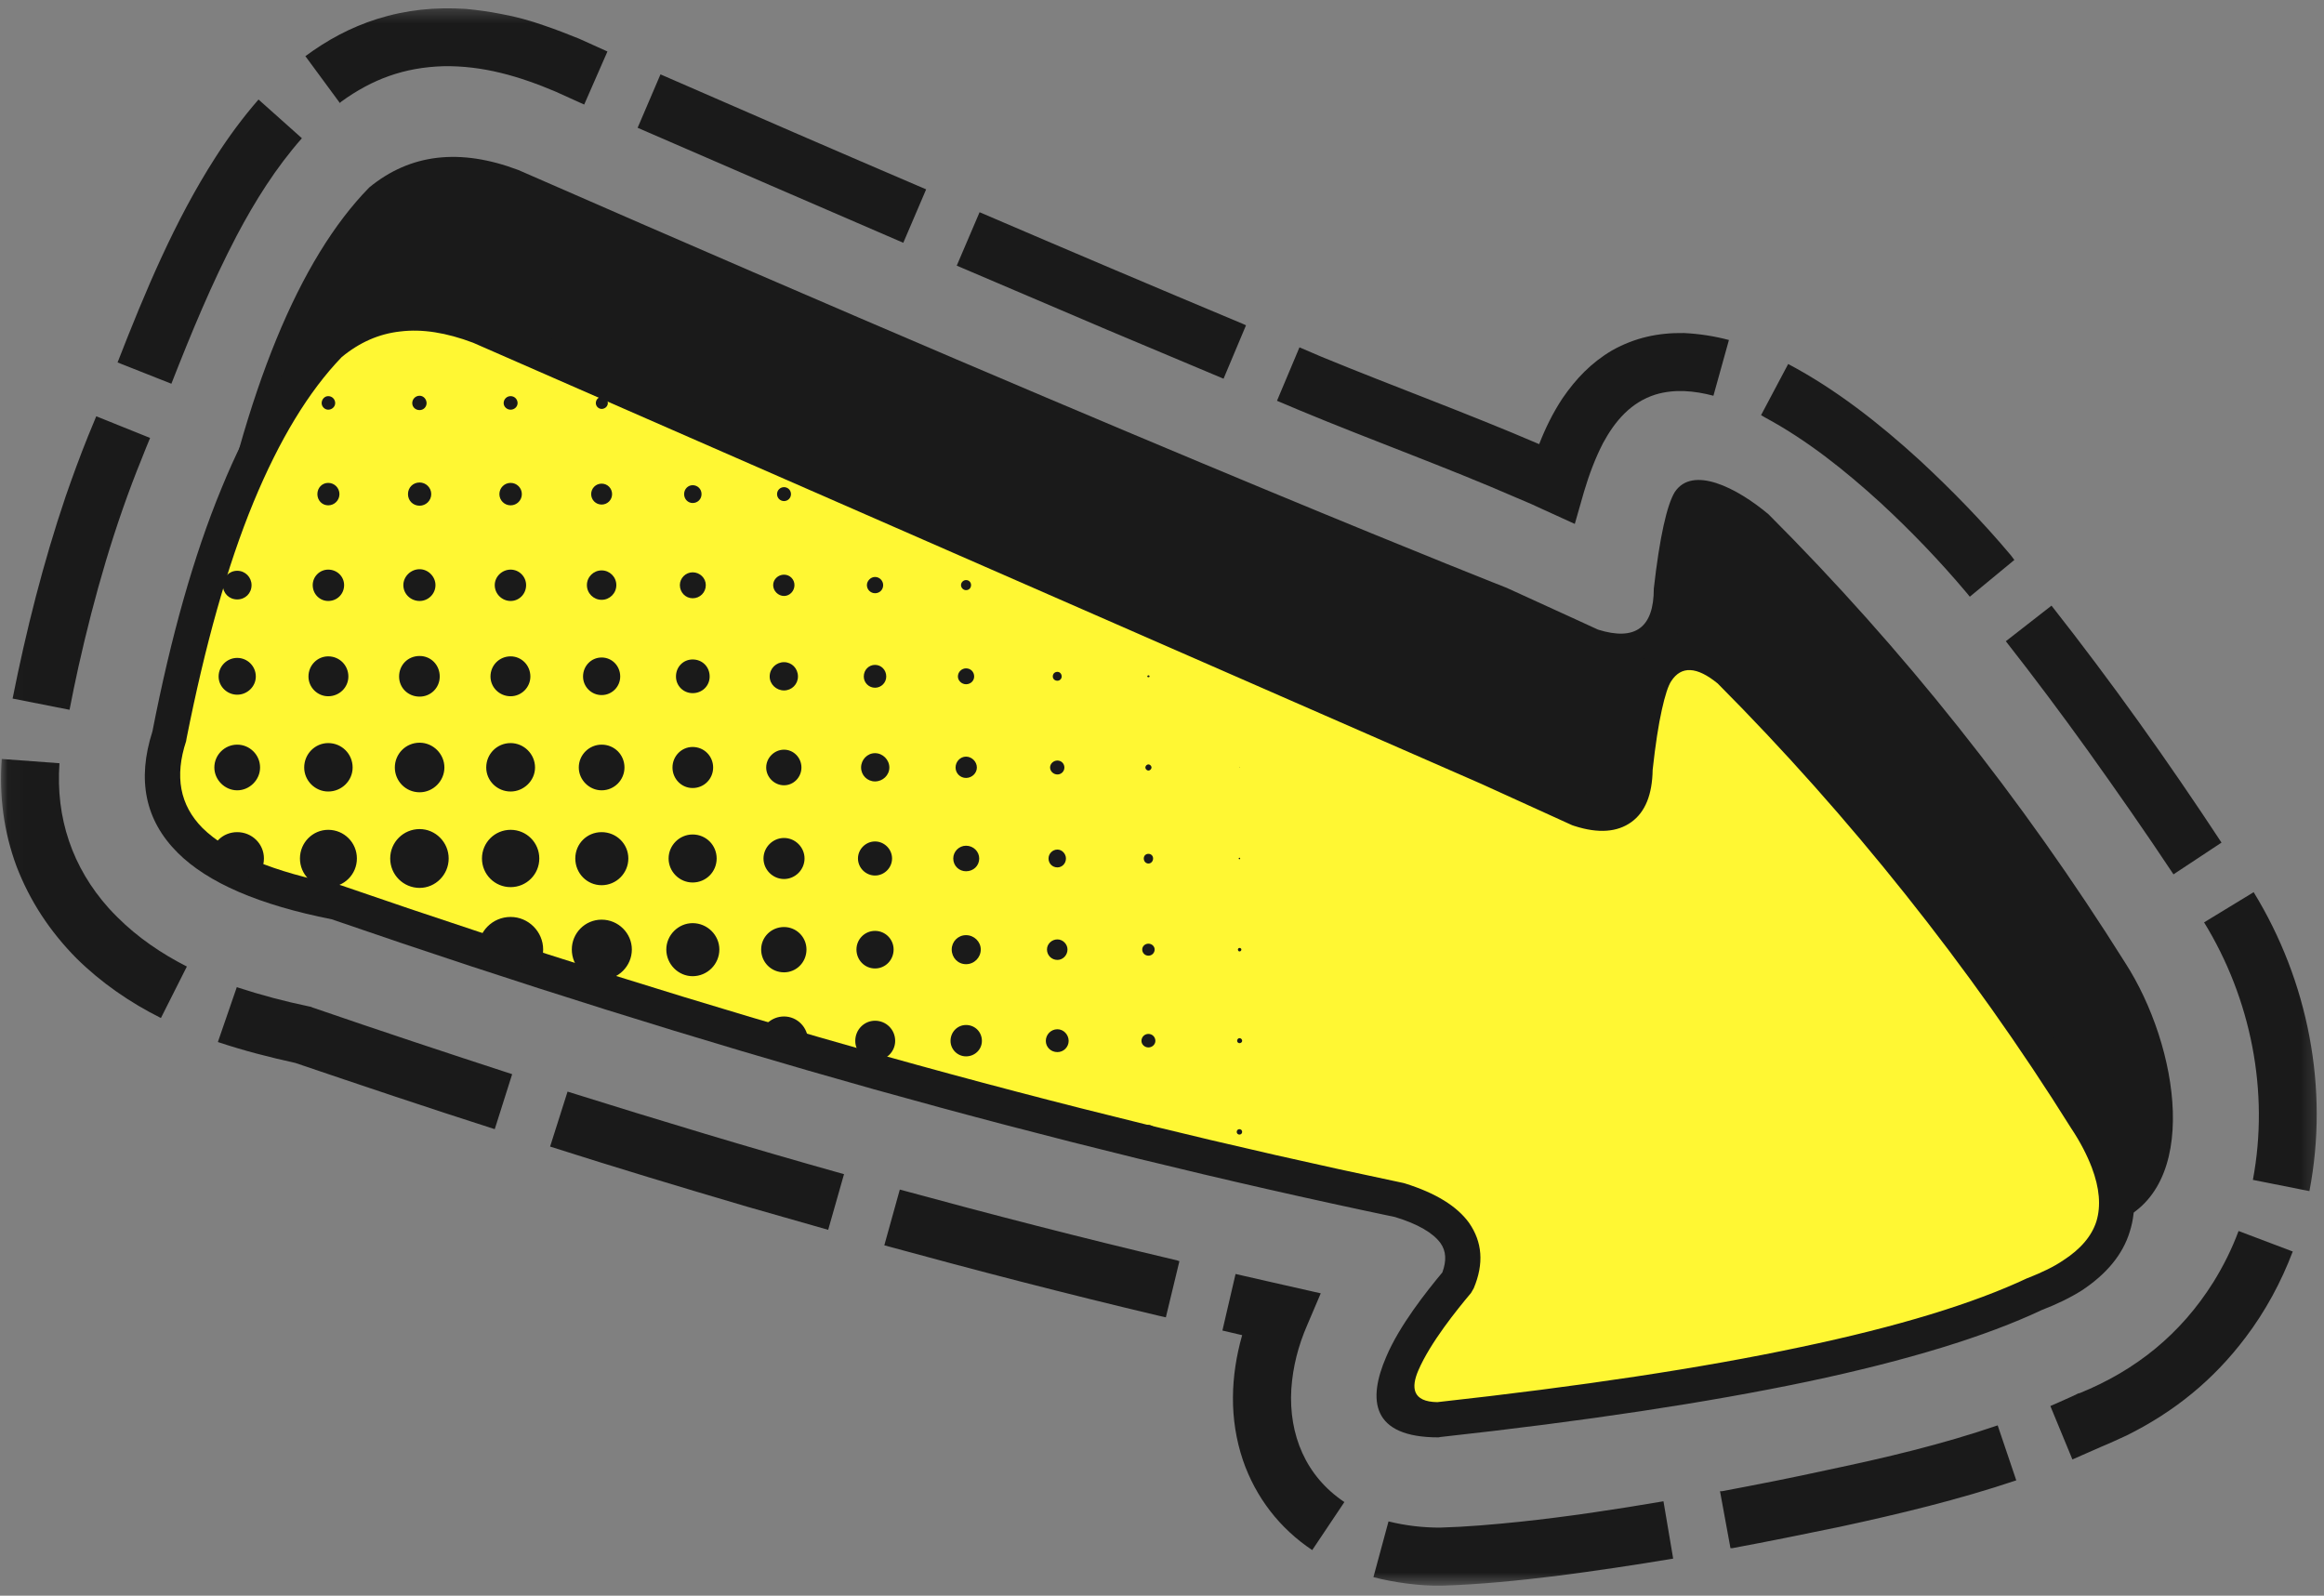 <svg xmlns="http://www.w3.org/2000/svg" width="150" height="103" viewBox="0 0 150 103" fill="none"><rect x="0" y="0" width="150" height="103" fill="#808080" stroke="none"/><path fill-rule="evenodd" clip-rule="evenodd" d="M137.162 62.137C130.488 51.514 122.814 41.867 114.142 33.193C112.117 31.493 109.242 30.02 108.092 31.768C107.592 32.593 107.118 34.669 106.743 37.993C106.743 40.518 105.543 41.391 103.144 40.642C103.144 40.642 101.195 39.743 97.244 37.943C97.244 37.943 76.874 29.97 33.457 10.974C29.683 9.549 26.484 9.924 23.834 12.098C19.309 16.721 15.837 25.146 13.462 37.393C11.662 42.816 15.236 46.392 24.209 48.14C48.03 56.364 70.924 62.788 92.846 67.362C96.345 68.436 97.62 70.211 96.62 72.635C94.42 75.235 94.446 75.885 94.42 77.184C92.796 79.26 95.446 81.259 98.469 81.259C117.091 79.185 129.438 82.285 136.462 78.934C142.136 76.785 140.637 67.513 137.162 62.137Z" fill="#1A1A1A"></path><path fill-rule="evenodd" clip-rule="evenodd" d="M134.637 72.236C127.964 61.613 120.29 51.966 111.617 43.292C109.591 41.592 108.042 41.616 106.893 43.367C106.367 44.216 105.918 46.291 105.542 49.591C105.542 52.115 104.344 52.99 101.943 52.239C101.943 52.239 99.968 51.34 96.046 49.565C96.046 49.565 74.348 40.067 30.934 21.071C27.158 19.646 23.96 20.021 21.311 22.195C16.786 26.82 13.311 35.243 10.937 47.492C9.138 52.915 12.711 56.489 21.684 58.239C45.505 66.463 68.401 72.86 90.347 77.459C93.846 78.535 95.094 80.309 94.095 82.734C92.22 84.933 86.822 91.657 92.846 91.633C111.466 89.582 124.289 86.883 131.313 83.533C137.011 81.359 138.111 77.61 134.637 72.236Z" fill="#FFF733"></path><path d="M135.586 71.612C132.238 66.262 128.613 61.188 124.765 56.34C120.915 51.464 116.792 46.865 112.416 42.491L112.341 42.417C109.668 40.193 107.542 40.293 105.942 42.766C105.619 43.316 105.318 44.141 105.069 45.316C104.818 46.392 104.619 47.767 104.418 49.465L104.392 49.591C104.392 50.49 104.268 51.014 103.969 51.239C103.694 51.44 103.144 51.44 102.343 51.191C78.873 40.468 55.028 30.369 31.383 20.021L31.333 19.997C29.284 19.222 27.359 18.947 25.558 19.146C23.734 19.371 22.085 20.096 20.586 21.322L20.51 21.396C18.135 23.821 16.061 27.195 14.287 31.543C12.512 35.843 11.037 41.068 9.837 47.217C8.837 50.34 9.363 52.94 11.463 55.039C13.412 56.988 16.736 58.413 21.409 59.339C33.357 63.462 45.005 67.111 56.403 70.311C67.851 73.511 79.074 76.261 90.046 78.559C91.521 79.009 92.495 79.585 92.971 80.235C93.346 80.759 93.37 81.383 93.095 82.134C92.095 83.335 90.321 85.559 89.472 87.582C88.271 90.356 88.496 92.781 92.846 92.781L92.971 92.757C102.319 91.731 110.218 90.533 116.665 89.182C123.165 87.807 128.189 86.257 131.788 84.559C132.762 84.184 133.637 83.758 134.388 83.284C135.962 82.234 137.012 80.984 137.461 79.509C137.937 78.035 137.812 76.385 137.136 74.561C136.787 73.635 136.263 72.635 135.586 71.612ZM122.99 57.739C126.814 62.538 130.387 67.561 133.687 72.836C134.288 73.736 134.713 74.585 135.012 75.359C135.512 76.684 135.612 77.835 135.311 78.834C135.012 79.784 134.288 80.635 133.161 81.359C132.537 81.785 131.788 82.134 130.913 82.484L130.837 82.51C127.388 84.133 122.515 85.633 116.191 86.958C109.842 88.307 102.044 89.483 92.77 90.507C91.146 90.483 91.072 89.557 91.545 88.457C92.32 86.659 94.044 84.533 94.946 83.459L95.12 83.158C95.795 81.558 95.67 80.159 94.819 78.934C94.044 77.861 92.671 77.01 90.67 76.385L90.572 76.359C79.624 74.061 68.451 71.337 57.027 68.137C45.579 64.913 33.933 61.264 22.059 57.163L21.909 57.115C17.635 56.29 14.711 55.065 13.062 53.439C11.611 51.966 11.262 50.115 12.013 47.841L12.037 47.69C13.237 41.642 14.66 36.544 16.361 32.419C18.035 28.37 19.936 25.246 22.059 23.046C23.21 22.097 24.46 21.547 25.833 21.396C27.258 21.221 28.808 21.471 30.532 22.121L95.594 50.591L101.47 53.265L101.618 53.315C103.168 53.815 104.392 53.714 105.294 53.064C106.193 52.416 106.643 51.289 106.669 49.69C106.843 48.09 107.042 46.791 107.267 45.791C107.468 44.892 107.668 44.266 107.867 43.967C108.517 42.967 109.517 43.017 110.866 44.117C115.142 48.415 119.19 52.965 122.99 57.739Z" fill="#1A1A1A"></path><path d="M27.234 20.222C27.108 20.222 27.009 20.222 26.909 20.222C26.933 20.272 27.009 20.322 27.084 20.322C27.134 20.322 27.184 20.272 27.234 20.222ZM15.612 31.294C15.435 31.694 15.261 32.119 15.112 32.519C15.16 32.543 15.236 32.569 15.311 32.569C15.686 32.569 15.985 32.268 15.985 31.895C15.985 31.62 15.836 31.395 15.612 31.294ZM10.587 48.915C10.511 49.391 10.463 49.866 10.487 50.29C10.637 50.091 10.736 49.816 10.736 49.541C10.736 49.316 10.688 49.091 10.587 48.915ZM13.611 55.314C14.385 55.84 15.311 56.314 16.387 56.764C16.786 56.438 17.035 55.965 17.035 55.414C17.035 54.465 16.26 53.714 15.311 53.714C14.385 53.714 13.661 54.415 13.611 55.314ZM25.709 59.614C26.859 59.989 28.033 60.389 29.183 60.764C28.932 59.839 28.083 59.138 27.084 59.138C26.558 59.138 26.084 59.313 25.709 59.614ZM30.858 61.312C32.108 61.738 33.383 62.163 34.631 62.563C34.906 62.213 35.057 61.764 35.057 61.288C35.057 60.138 34.107 59.188 32.957 59.188C31.783 59.188 30.858 60.138 30.858 61.288V61.312ZM43.979 65.487C44.754 65.712 45.505 65.937 46.256 66.188C45.931 65.662 45.354 65.337 44.706 65.337C44.455 65.337 44.204 65.387 43.979 65.487ZM49.054 67.013C50.029 67.286 51.029 67.587 52.003 67.862C52.103 67.661 52.153 67.436 52.153 67.188C52.153 66.312 51.455 65.612 50.604 65.612C49.805 65.612 49.128 66.212 49.054 67.013ZM68.25 72.31L68.599 72.386C68.501 72.336 68.375 72.31 68.25 72.31ZM38.831 25.62C39.055 25.62 39.232 25.794 39.232 26.021C39.232 26.22 39.055 26.395 38.831 26.395C38.632 26.395 38.457 26.22 38.457 26.021C38.457 25.794 38.632 25.62 38.831 25.62ZM32.957 25.57C33.208 25.57 33.407 25.77 33.407 26.021C33.407 26.246 33.208 26.445 32.957 26.445C32.708 26.445 32.508 26.246 32.508 26.021C32.508 25.77 32.708 25.57 32.957 25.57ZM27.084 25.545C27.334 25.545 27.533 25.77 27.533 26.021C27.533 26.27 27.334 26.471 27.084 26.471C26.809 26.471 26.608 26.27 26.608 26.021C26.608 25.77 26.809 25.545 27.084 25.545ZM21.184 25.57C21.435 25.57 21.634 25.77 21.634 26.021C21.634 26.246 21.435 26.445 21.184 26.445C20.959 26.445 20.761 26.246 20.761 26.021C20.761 25.77 20.959 25.57 21.184 25.57ZM50.604 31.445C50.854 31.445 51.053 31.644 51.053 31.895C51.053 32.144 50.854 32.344 50.604 32.344C50.355 32.344 50.154 32.144 50.154 31.895C50.154 31.644 50.355 31.445 50.604 31.445ZM44.706 31.319C45.029 31.319 45.28 31.569 45.28 31.895C45.28 32.22 45.029 32.469 44.706 32.469C44.405 32.469 44.156 32.22 44.156 31.895C44.156 31.569 44.405 31.319 44.706 31.319ZM38.831 31.218C39.206 31.218 39.507 31.519 39.507 31.895C39.507 32.268 39.206 32.569 38.831 32.569C38.457 32.569 38.156 32.268 38.156 31.895C38.156 31.519 38.457 31.218 38.831 31.218ZM32.957 31.17C33.357 31.17 33.682 31.493 33.682 31.895C33.682 32.294 33.357 32.619 32.957 32.619C32.558 32.619 32.233 32.294 32.233 31.895C32.233 31.493 32.558 31.17 32.957 31.17ZM27.084 31.144C27.483 31.144 27.834 31.469 27.834 31.895C27.834 32.318 27.483 32.643 27.084 32.643C26.658 32.643 26.333 32.318 26.333 31.895C26.333 31.469 26.658 31.144 27.084 31.144ZM21.184 31.17C21.585 31.17 21.909 31.493 21.909 31.895C21.909 32.294 21.585 32.619 21.184 32.619C20.785 32.619 20.485 32.294 20.485 31.895C20.485 31.493 20.785 31.17 21.184 31.17ZM68.25 37.668C68.3 37.668 68.35 37.718 68.35 37.768C68.35 37.842 68.3 37.892 68.25 37.892C68.176 37.892 68.126 37.842 68.126 37.768C68.126 37.718 68.176 37.668 68.25 37.668ZM62.351 37.443C62.551 37.443 62.676 37.593 62.676 37.768C62.676 37.943 62.551 38.093 62.351 38.093C62.176 38.093 62.027 37.943 62.027 37.768C62.027 37.593 62.176 37.443 62.351 37.443ZM56.477 37.242C56.778 37.242 57.003 37.493 57.003 37.768C57.003 38.067 56.778 38.292 56.477 38.292C56.202 38.292 55.953 38.067 55.953 37.768C55.953 37.493 56.202 37.242 56.477 37.242ZM50.604 37.094C50.979 37.094 51.278 37.393 51.278 37.768C51.278 38.143 50.979 38.469 50.604 38.469C50.228 38.469 49.903 38.143 49.903 37.768C49.903 37.393 50.228 37.094 50.604 37.094ZM44.706 36.943C45.18 36.943 45.555 37.318 45.555 37.768C45.555 38.242 45.18 38.617 44.706 38.617C44.254 38.617 43.881 38.242 43.881 37.768C43.881 37.318 44.254 36.943 44.706 36.943ZM38.831 36.819C39.356 36.819 39.78 37.242 39.78 37.768C39.78 38.292 39.356 38.718 38.831 38.718C38.307 38.718 37.881 38.292 37.881 37.768C37.881 37.242 38.307 36.819 38.831 36.819ZM32.957 36.768C33.507 36.768 33.957 37.218 33.957 37.768C33.957 38.342 33.507 38.792 32.957 38.792C32.407 38.792 31.933 38.342 31.933 37.768C31.933 37.218 32.407 36.768 32.957 36.768ZM27.084 36.742C27.634 36.742 28.107 37.218 28.107 37.768C28.107 38.342 27.634 38.792 27.084 38.792C26.509 38.792 26.034 38.342 26.034 37.768C26.034 37.218 26.509 36.742 27.084 36.742ZM21.184 36.768C21.76 36.768 22.21 37.218 22.21 37.768C22.21 38.342 21.76 38.792 21.184 38.792C20.634 38.792 20.184 38.342 20.184 37.768C20.184 37.218 20.634 36.768 21.184 36.768ZM15.311 36.843C15.836 36.843 16.236 37.268 16.236 37.768C16.236 38.292 15.836 38.693 15.311 38.693C14.787 38.693 14.385 38.292 14.385 37.768C14.385 37.268 14.787 36.843 15.311 36.843ZM74.124 43.591C74.15 43.591 74.2 43.617 74.2 43.668C74.2 43.692 74.15 43.716 74.124 43.716C74.099 43.716 74.049 43.692 74.049 43.668C74.049 43.617 74.099 43.591 74.124 43.591ZM68.25 43.367C68.401 43.367 68.525 43.491 68.525 43.668C68.525 43.816 68.401 43.941 68.25 43.941C68.075 43.941 67.951 43.816 67.951 43.668C67.951 43.491 68.075 43.367 68.25 43.367ZM62.351 43.142C62.652 43.142 62.876 43.367 62.876 43.668C62.876 43.941 62.652 44.167 62.351 44.167C62.077 44.167 61.827 43.941 61.827 43.668C61.827 43.367 62.077 43.142 62.351 43.142ZM56.477 42.917C56.878 42.917 57.202 43.242 57.202 43.668C57.202 44.067 56.878 44.392 56.477 44.392C56.078 44.392 55.752 44.067 55.752 43.668C55.752 43.242 56.078 42.917 56.477 42.917ZM50.604 42.742C51.103 42.742 51.503 43.142 51.503 43.668C51.503 44.167 51.103 44.567 50.604 44.567C50.104 44.567 49.678 44.167 49.678 43.668C49.678 43.142 50.104 42.742 50.604 42.742ZM44.706 42.568C45.33 42.568 45.804 43.041 45.804 43.668C45.804 44.266 45.33 44.742 44.706 44.742C44.106 44.742 43.63 44.266 43.63 43.668C43.63 43.041 44.106 42.568 44.706 42.568ZM38.831 42.441C39.507 42.441 40.031 42.991 40.031 43.668C40.031 44.316 39.507 44.866 38.831 44.866C38.156 44.866 37.632 44.316 37.632 43.668C37.632 42.991 38.156 42.441 38.831 42.441ZM32.957 42.367C33.658 42.367 34.232 42.941 34.232 43.668C34.232 44.366 33.658 44.942 32.957 44.942C32.233 44.942 31.658 44.366 31.658 43.668C31.658 42.941 32.233 42.367 32.957 42.367ZM27.084 42.343C27.808 42.343 28.382 42.917 28.382 43.668C28.382 44.392 27.808 44.966 27.084 44.966C26.333 44.966 25.759 44.392 25.759 43.668C25.759 42.917 26.333 42.343 27.084 42.343ZM21.184 42.367C21.909 42.367 22.485 42.941 22.485 43.668C22.485 44.366 21.909 44.942 21.184 44.942C20.485 44.942 19.91 44.366 19.91 43.668C19.91 42.941 20.485 42.367 21.184 42.367ZM15.311 42.467C15.961 42.467 16.511 42.991 16.511 43.668C16.511 44.316 15.961 44.842 15.311 44.842C14.66 44.842 14.11 44.316 14.11 43.668C14.11 42.991 14.66 42.467 15.311 42.467ZM79.997 49.515C80.023 49.515 80.023 49.515 80.023 49.541C80.023 49.541 80.023 49.541 79.997 49.541C79.997 49.515 79.997 49.515 79.997 49.515ZM74.124 49.34C74.224 49.34 74.324 49.441 74.324 49.541C74.324 49.639 74.224 49.74 74.124 49.74C74.023 49.74 73.925 49.639 73.925 49.541C73.925 49.441 74.023 49.34 74.124 49.34ZM68.25 49.091C68.501 49.091 68.7 49.29 68.7 49.541C68.7 49.79 68.501 49.991 68.25 49.991C68.001 49.991 67.776 49.79 67.776 49.541C67.776 49.29 68.001 49.091 68.25 49.091ZM62.351 48.84C62.726 48.84 63.051 49.166 63.051 49.541C63.051 49.914 62.726 50.215 62.351 50.215C61.977 50.215 61.676 49.914 61.676 49.541C61.676 49.166 61.977 48.84 62.351 48.84ZM56.477 48.616C56.977 48.616 57.402 49.041 57.402 49.541C57.402 50.041 56.977 50.44 56.477 50.44C55.977 50.44 55.578 50.041 55.578 49.541C55.578 49.041 55.977 48.616 56.477 48.616ZM50.604 48.391C51.228 48.391 51.728 48.915 51.728 49.541C51.728 50.165 51.228 50.689 50.604 50.689C49.979 50.689 49.453 50.165 49.453 49.541C49.453 48.915 49.979 48.391 50.604 48.391ZM44.704 48.216C45.455 48.216 46.029 48.816 46.029 49.541C46.029 50.266 45.455 50.866 44.704 50.866C43.979 50.866 43.405 50.266 43.405 49.541C43.405 48.816 43.979 48.216 44.704 48.216ZM38.831 48.066C39.656 48.066 40.306 48.716 40.306 49.541C40.306 50.34 39.656 51.014 38.831 51.014C38.032 51.014 37.357 50.34 37.357 49.541C37.357 48.716 38.032 48.066 38.831 48.066ZM32.957 47.965C33.808 47.965 34.533 48.666 34.533 49.541C34.533 50.39 33.808 51.091 32.957 51.091C32.082 51.091 31.383 50.39 31.383 49.541C31.383 48.666 32.082 47.965 32.957 47.965ZM27.084 47.941C27.959 47.941 28.683 48.666 28.683 49.541C28.683 50.414 27.959 51.141 27.084 51.141C26.184 51.141 25.484 50.414 25.484 49.541C25.484 48.666 26.184 47.941 27.084 47.941ZM21.184 47.965C22.059 47.965 22.76 48.666 22.76 49.541C22.76 50.39 22.059 51.091 21.184 51.091C20.335 51.091 19.634 50.39 19.634 49.541C19.634 48.666 20.335 47.965 21.184 47.965ZM15.311 48.066C16.111 48.066 16.786 48.716 16.786 49.541C16.786 50.34 16.111 51.014 15.311 51.014C14.512 51.014 13.835 50.34 13.835 49.541C13.835 48.716 14.512 48.066 15.311 48.066ZM79.997 55.364C80.023 55.364 80.047 55.389 80.047 55.414C80.047 55.439 80.023 55.465 79.997 55.465C79.973 55.465 79.949 55.439 79.949 55.414C79.949 55.389 79.973 55.364 79.997 55.364ZM74.124 55.114C74.298 55.114 74.425 55.24 74.425 55.414C74.425 55.589 74.298 55.74 74.124 55.74C73.949 55.74 73.824 55.589 73.824 55.414C73.824 55.24 73.949 55.114 74.124 55.114ZM68.25 54.839C68.551 54.839 68.8 55.114 68.8 55.414C68.8 55.74 68.551 55.989 68.25 55.989C67.925 55.989 67.676 55.74 67.676 55.414C67.676 55.114 67.925 54.839 68.25 54.839ZM62.351 54.59C62.826 54.59 63.202 54.965 63.202 55.414C63.202 55.888 62.826 56.239 62.351 56.239C61.901 56.239 61.527 55.888 61.527 55.414C61.527 54.965 61.901 54.59 62.351 54.59ZM56.477 54.315C57.077 54.315 57.577 54.814 57.577 55.414C57.577 56.015 57.077 56.514 56.477 56.514C55.877 56.514 55.377 56.015 55.377 55.414C55.377 54.814 55.877 54.315 56.477 54.315ZM50.604 54.09C51.328 54.09 51.928 54.69 51.928 55.414C51.928 56.139 51.328 56.739 50.604 56.739C49.879 56.739 49.279 56.139 49.279 55.414C49.279 54.69 49.879 54.09 50.604 54.09ZM44.704 53.865C45.579 53.865 46.256 54.563 46.256 55.414C46.256 56.264 45.579 56.964 44.704 56.964C43.855 56.964 43.154 56.264 43.154 55.414C43.154 54.563 43.855 53.865 44.704 53.865ZM38.831 53.714C39.78 53.714 40.555 54.465 40.555 55.414C40.555 56.364 39.78 57.139 38.831 57.139C37.881 57.139 37.132 56.364 37.132 55.414C37.132 54.465 37.881 53.714 38.831 53.714ZM32.957 53.564C33.983 53.564 34.808 54.389 34.808 55.414C34.808 56.438 33.983 57.263 32.957 57.263C31.933 57.263 31.108 56.438 31.108 55.414C31.108 54.389 31.933 53.564 32.957 53.564ZM27.084 53.516C28.107 53.516 28.959 54.365 28.959 55.414C28.959 56.464 28.107 57.313 27.084 57.313C26.034 57.313 25.185 56.464 25.185 55.414C25.185 54.365 26.034 53.516 27.084 53.516ZM21.184 53.564C22.21 53.564 23.035 54.389 23.035 55.414C23.035 56.438 22.21 57.263 21.184 57.263C20.184 57.263 19.36 56.438 19.36 55.414C19.36 54.389 20.184 53.564 21.184 53.564ZM79.997 61.188C80.073 61.188 80.123 61.238 80.123 61.288C80.123 61.362 80.073 61.413 79.997 61.413C79.949 61.413 79.899 61.362 79.899 61.288C79.899 61.238 79.949 61.188 79.997 61.188ZM74.124 60.913C74.348 60.913 74.525 61.087 74.525 61.288C74.525 61.513 74.348 61.688 74.124 61.688C73.899 61.688 73.724 61.513 73.724 61.288C73.724 61.087 73.899 60.913 74.124 60.913ZM68.25 60.638C68.599 60.638 68.9 60.939 68.9 61.288C68.9 61.663 68.599 61.962 68.25 61.962C67.875 61.962 67.576 61.663 67.576 61.288C67.576 60.939 67.875 60.638 68.25 60.638ZM62.351 60.363C62.876 60.363 63.302 60.788 63.302 61.288C63.302 61.814 62.876 62.237 62.351 62.237C61.827 62.237 61.427 61.814 61.427 61.288C61.427 60.788 61.827 60.363 62.351 60.363ZM56.477 60.088C57.152 60.088 57.677 60.638 57.677 61.288C57.677 61.962 57.152 62.513 56.477 62.513C55.803 62.513 55.279 61.962 55.279 61.288C55.279 60.638 55.803 60.088 56.477 60.088ZM50.604 59.839C51.404 59.839 52.053 60.489 52.053 61.288C52.053 62.113 51.404 62.763 50.604 62.763C49.779 62.763 49.128 62.113 49.128 61.288C49.128 60.489 49.779 59.839 50.604 59.839ZM44.704 59.588C45.655 59.588 46.43 60.363 46.43 61.288C46.43 62.237 45.655 63.012 44.704 63.012C43.781 63.012 43.006 62.237 43.006 61.288C43.006 60.363 43.781 59.588 44.704 59.588ZM38.831 59.363C39.907 59.363 40.782 60.238 40.782 61.288C40.782 62.362 39.907 63.237 38.831 63.237C37.757 63.237 36.907 62.362 36.907 61.288C36.907 60.238 37.757 59.363 38.831 59.363ZM79.997 67.011C80.097 67.011 80.174 67.087 80.174 67.188C80.174 67.262 80.097 67.336 79.997 67.336C79.923 67.336 79.848 67.262 79.848 67.188C79.848 67.087 79.923 67.011 79.997 67.011ZM74.124 66.738C74.374 66.738 74.573 66.937 74.573 67.188C74.573 67.412 74.374 67.611 74.124 67.611C73.875 67.611 73.674 67.412 73.674 67.188C73.674 66.937 73.875 66.738 74.124 66.738ZM68.25 66.437C68.65 66.437 68.975 66.786 68.975 67.188C68.975 67.587 68.65 67.912 68.25 67.912C67.825 67.912 67.501 67.587 67.501 67.188C67.501 66.786 67.825 66.437 68.25 66.437ZM62.351 66.162C62.927 66.162 63.376 66.612 63.376 67.188C63.376 67.737 62.927 68.187 62.351 68.187C61.802 68.187 61.351 67.737 61.351 67.188C61.351 66.612 61.802 66.162 62.351 66.162ZM56.477 65.887C57.202 65.887 57.778 66.463 57.778 67.188C57.778 67.886 57.202 68.462 56.477 68.462C55.778 68.462 55.202 67.886 55.202 67.188C55.202 66.463 55.778 65.887 56.477 65.887ZM79.997 72.886C80.097 72.886 80.174 72.961 80.174 73.061C80.174 73.161 80.097 73.236 79.997 73.236C79.899 73.236 79.822 73.161 79.822 73.061C79.822 72.961 79.899 72.886 79.997 72.886ZM74.124 72.611C74.374 72.611 74.573 72.81 74.573 73.061C74.573 73.31 74.374 73.511 74.124 73.511C73.875 73.511 73.674 73.31 73.674 73.061C73.674 72.81 73.875 72.611 74.124 72.611Z" fill="#1A1A1A"></path><mask id="mask0_5_2026" style="mask-type:luminance" maskUnits="userSpaceOnUse" x="0" y="0" width="150" height="103"><path d="M0.035 102.354L149.751 102.354V0.364L0.035 0.364L0.035 102.354Z" fill="white"></path></mask><g mask="url(#mask0_5_2026)"><path d="M85.272 23.02C89.945 24.945 94.695 26.669 99.344 28.669C99.743 27.645 100.219 26.669 100.843 25.72C101.718 24.445 102.694 23.422 104.043 22.621C105.518 21.796 107.018 21.471 108.692 21.497C109.691 21.547 110.641 21.695 111.592 21.946L110.591 25.545C109.366 25.22 108.067 25.096 106.843 25.471C105.267 25.971 104.243 27.169 103.469 28.595C102.943 29.62 102.567 30.644 102.244 31.72L101.644 33.818L99.669 32.918C99.095 32.643 98.519 32.394 97.918 32.144C93.269 30.12 88.522 28.42 83.847 26.471L82.422 25.87L83.873 22.42L85.272 23.02ZM115.416 23.496C118.49 25.12 121.314 27.344 123.889 29.695C125.963 31.619 127.964 33.669 129.789 35.843L130.014 36.144L127.139 38.517L126.914 38.242C125.188 36.192 123.313 34.243 121.364 32.444C119.09 30.369 116.615 28.394 113.917 26.945L113.666 26.796L115.416 23.496ZM132.412 39.093C136.287 44.017 139.936 49.14 143.385 54.389L140.285 56.438C138.511 53.764 136.662 51.115 134.787 48.491C133.063 46.09 131.288 43.716 129.464 41.391L132.412 39.093ZM145.46 57.589C148.983 63.337 150.334 70.261 149.059 76.885L145.41 76.16C146.484 70.462 145.285 64.462 142.26 59.538L145.46 57.589ZM147.983 80.783C147.235 82.758 146.209 84.657 144.934 86.334C142.861 89.082 140.335 91.133 137.262 92.657C136.712 92.907 136.186 93.156 135.636 93.381C135.012 93.656 134.388 93.931 133.761 94.206L132.338 90.758C132.936 90.483 133.563 90.232 134.163 89.933H134.211C137.86 88.457 140.761 86.109 142.861 82.758C143.511 81.709 144.059 80.609 144.485 79.46L147.983 80.783ZM130.138 95.555C126.414 96.806 122.564 97.731 118.74 98.556C116.44 99.03 114.116 99.506 111.817 99.931H111.691L111.016 96.256H111.141C113.417 95.83 115.691 95.381 117.966 94.881C121.665 94.106 125.365 93.231 128.938 92.006L130.138 95.555ZM107.993 100.606C105.468 101.029 102.943 101.405 100.419 101.73C97.969 102.029 95.495 102.28 93.045 102.354C91.67 102.38 89.995 102.155 88.646 101.804L89.62 98.205C90.72 98.48 91.846 98.606 92.946 98.606C94.67 98.556 96.369 98.406 98.069 98.231C101.168 97.906 104.294 97.43 107.367 96.906L107.993 100.606ZM84.696 100.056C82.596 98.656 81.047 96.655 80.224 94.257C79.322 91.583 79.423 88.833 80.173 86.183L78.899 85.884L79.748 82.234C81.573 82.658 83.397 83.059 85.246 83.483L84.373 85.533C83.797 86.858 83.447 88.208 83.347 89.658C83.172 92.606 84.272 95.282 86.772 96.956L84.696 100.056ZM75.249 85.033C75.073 84.983 74.874 84.959 74.699 84.908C68.8 83.509 62.926 81.984 57.077 80.384L58.077 76.785C63.95 78.385 69.85 79.91 75.773 81.309C75.898 81.333 75.998 81.359 76.123 81.409L75.249 85.033ZM53.454 79.384C51.703 78.884 49.953 78.385 48.205 77.885C43.955 76.634 39.732 75.359 35.506 74.01L36.632 70.462C42.53 72.31 48.48 74.111 54.453 75.785H54.478L53.454 79.384ZM31.933 72.886C27.634 71.511 23.334 70.062 19.06 68.611C17.36 68.237 15.71 67.812 14.062 67.262L15.286 63.713L15.336 63.737C16.86 64.237 18.386 64.638 19.935 64.962L20.06 64.987L20.184 65.038C24.46 66.511 28.758 67.936 33.057 69.337L31.933 72.886ZM10.386 65.712C8.387 64.713 6.538 63.438 4.939 61.862C3.238 60.138 1.938 58.189 1.064 55.914C0.239 53.69 -0.062 51.34 0.113 48.991L3.838 49.266C3.588 52.789 4.664 55.989 7.012 58.614C7.187 58.813 7.388 59.014 7.588 59.214C8.887 60.513 10.437 61.563 12.061 62.388L10.386 65.712ZM0.813 45.091C1.689 40.693 2.789 36.319 4.238 32.043C4.688 30.744 5.163 29.444 5.687 28.145C5.862 27.719 6.039 27.296 6.213 26.87L9.688 28.269C9.511 28.695 9.337 29.12 9.162 29.57C7.388 33.918 6.087 38.468 5.063 43.041C4.862 43.967 4.664 44.892 4.489 45.816L0.813 45.091ZM7.588 23.395C9.363 18.847 11.262 14.272 13.911 10.149C14.761 8.824 15.662 7.6 16.686 6.424L19.486 8.923C17.81 10.823 16.461 12.973 15.286 15.197C13.661 18.297 12.336 21.521 11.061 24.77L7.588 23.395ZM19.71 3.625C21.134 2.575 22.609 1.775 24.334 1.225C26.259 0.624 28.083 0.45 30.082 0.576C30.857 0.65 31.582 0.751 32.333 0.899C33.306 1.076 34.208 1.325 35.131 1.65C35.882 1.901 36.632 2.2 37.381 2.499L39.206 3.324L37.706 6.749L35.882 5.924C33.533 4.924 31.158 4.225 28.609 4.274C26.108 4.35 24.034 5.099 22.009 6.574L21.935 6.648L19.71 3.625ZM42.63 4.8C48.353 7.299 54.052 9.774 59.777 12.223L58.302 15.671C52.579 13.198 46.854 10.723 41.155 8.248L42.63 4.8ZM63.226 13.698C68.874 16.123 74.525 18.522 80.198 20.896L80.422 20.997L78.973 24.445C76.448 23.395 73.949 22.322 71.425 21.272C68.2 19.897 64.976 18.522 61.752 17.147L63.226 13.698Z" fill="#1A1A1A"></path></g></svg>